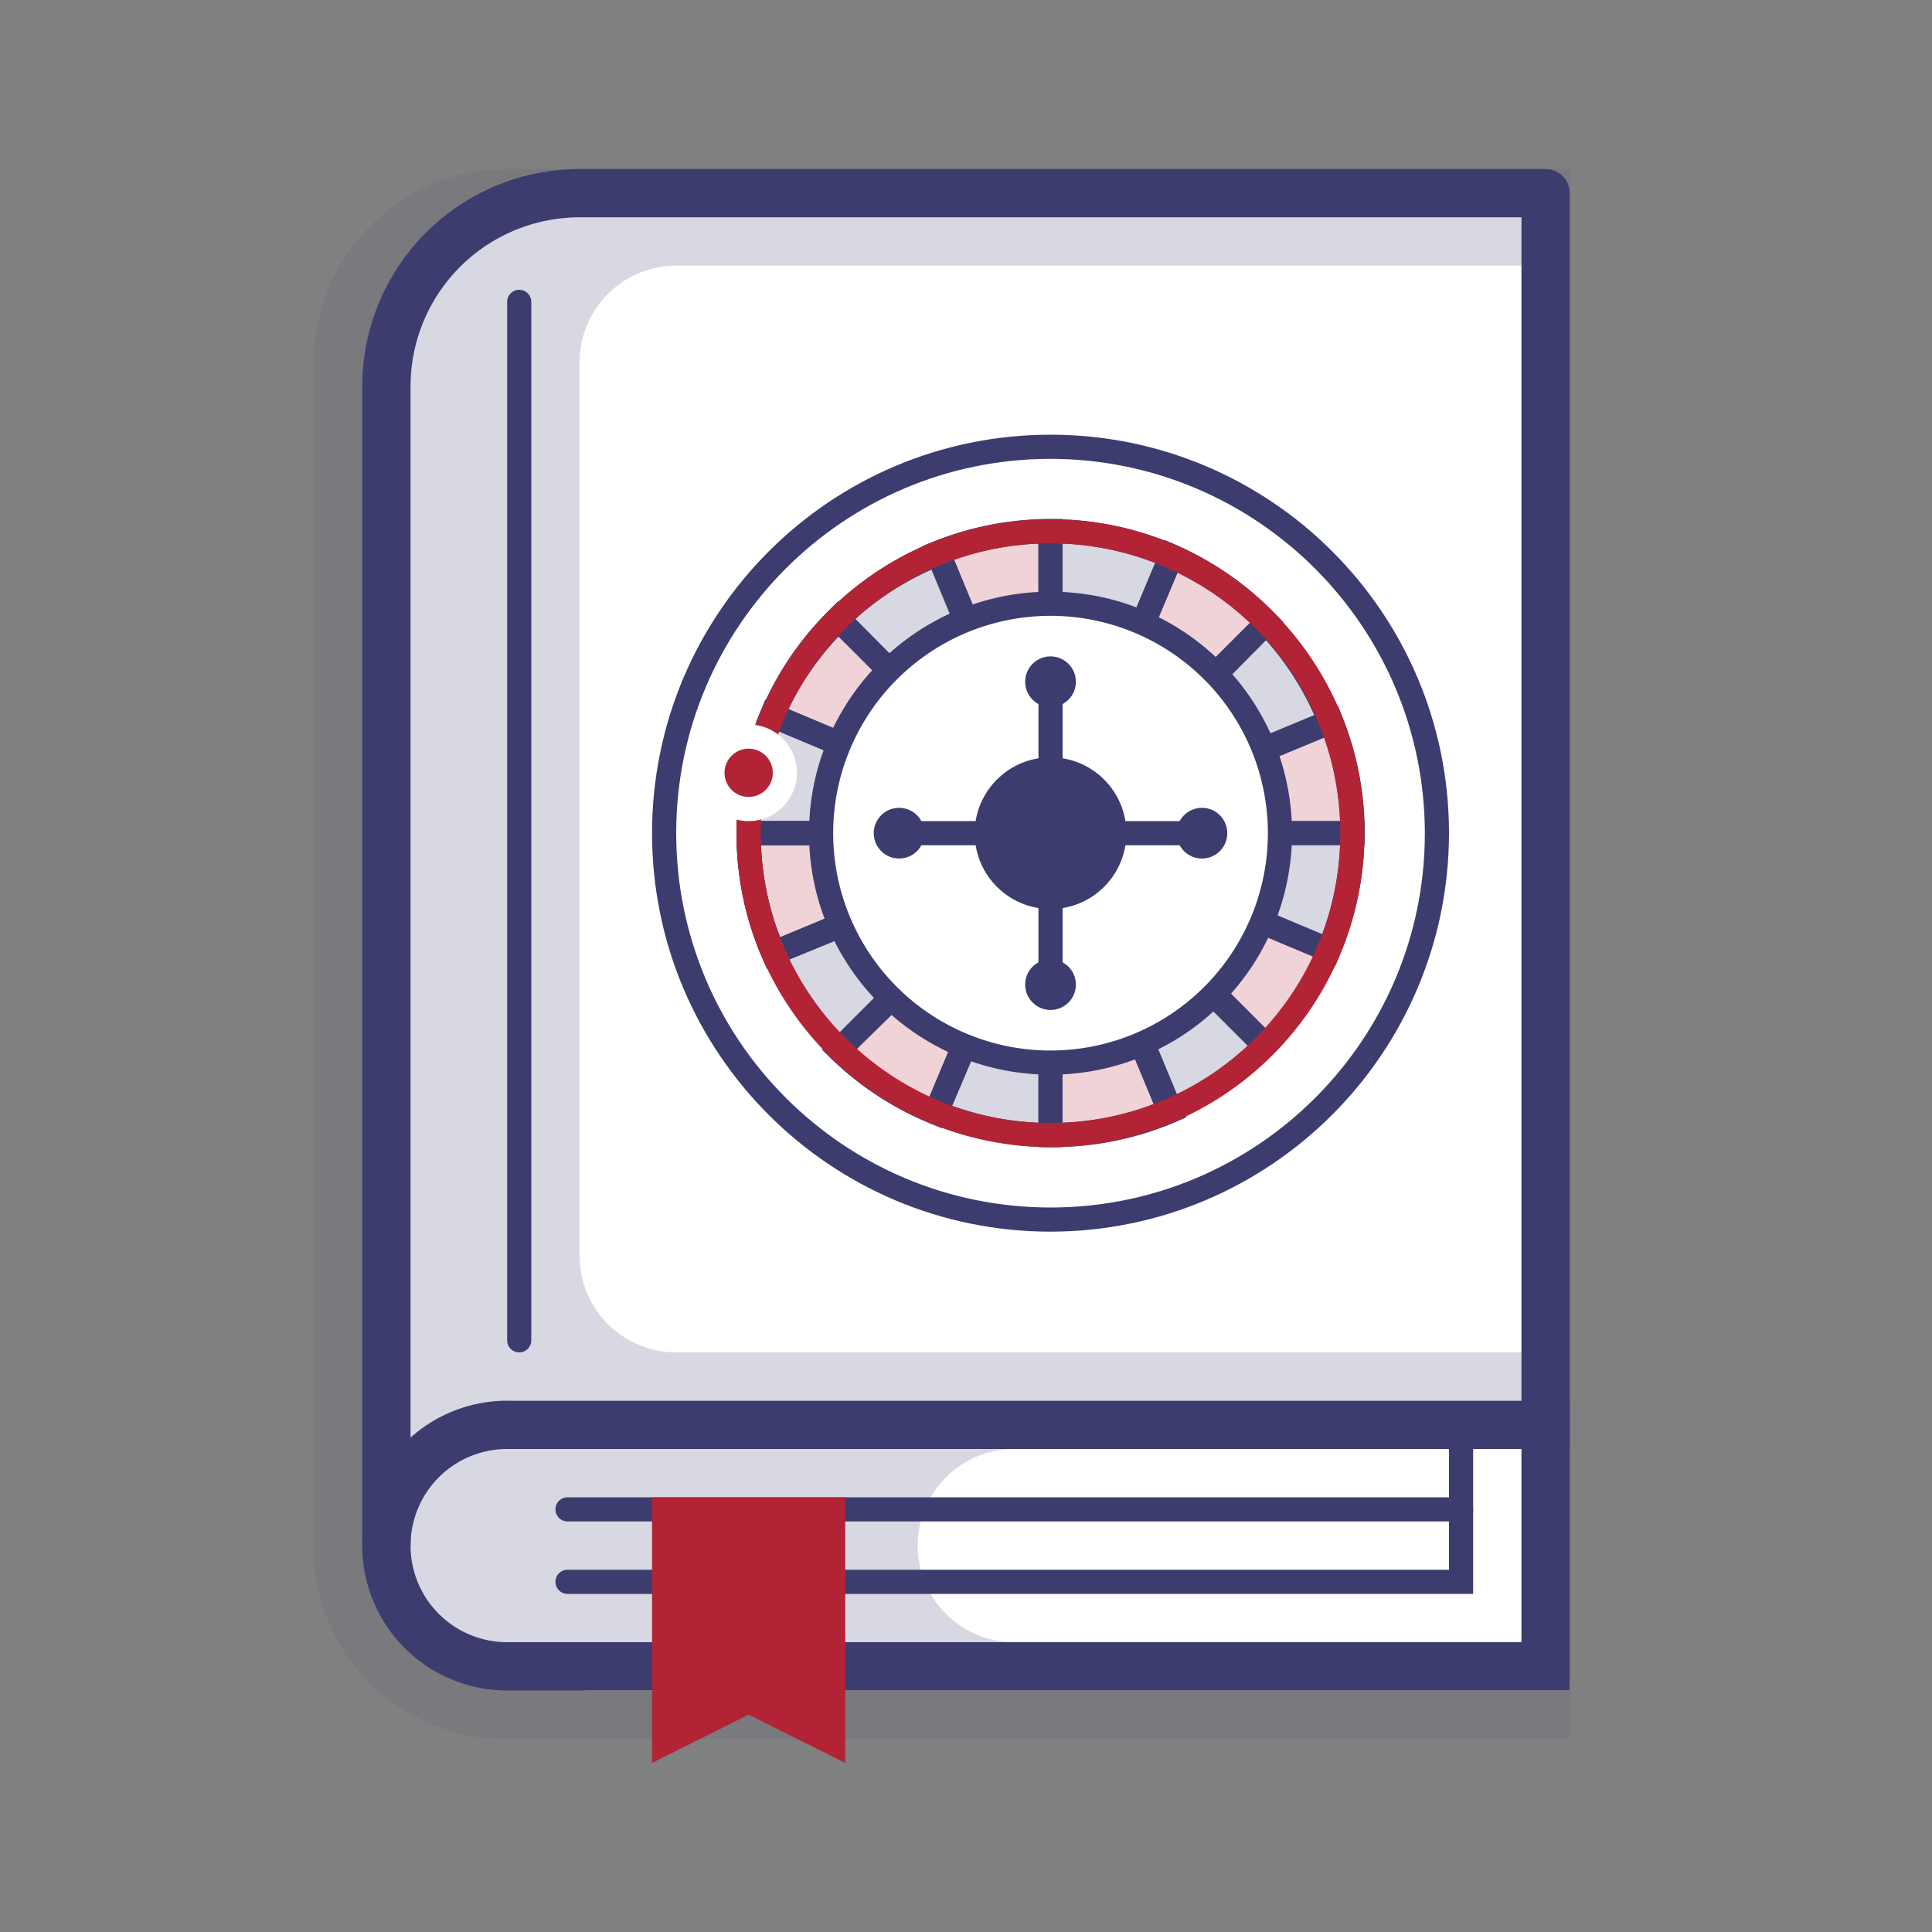<?xml version="1.0" encoding="UTF-8"?> <svg xmlns="http://www.w3.org/2000/svg" width="80" height="80"><rect width="100%" height="100%" fill="#808080" stroke="none"/><g fill="none" fill-rule="evenodd"><rect width="80" height="80" rx="8"></rect><path d="M21 72a7.88 7.88 0 0 1-8-7.76V15a8 8 0 0 1 8-8h44v65H21z" fill-opacity=".1" fill="#3D3C6F" fill-rule="nonzero"></path><path d="M24.55 70A8.55 8.55 0 0 1 16 61.45V16a8 8 0 0 1 8-8h40l1 62H24.55z" fill="#FFF" fill-rule="nonzero"></path><path d="M17 64h-2V16a9 9 0 0 1 9-9h40a1 1 0 0 1 1 1v52h-2V9H24a7 7 0 0 0-7 7v48z" fill="#3D3C6F" fill-rule="nonzero"></path><path d="M65 70H21a6 6 0 1 1 0-12h44v12zM21 60a4 4 0 1 0 0 8h42v-8H21z" fill="#3D3C6F" fill-rule="nonzero"></path><path d="M38 64a4 4 0 0 1 4-4v-1H21a5 5 0 0 0 0 10h21v-1a4 4 0 0 1-4-4z" fill="#3D3C6F" fill-rule="nonzero" opacity=".2"></path><path d="M61 66H23.5a.5.5 0 1 1 0-1H60v-5.5a.5.5 0 1 1 1 0V66z" fill="#3D3C6F" fill-rule="nonzero"></path><path d="M60.5 63h-37a.5.5 0 1 1 0-1h37a.5.5 0 1 1 0 1z" fill="#3D3C6F" fill-rule="nonzero"></path><path fill="#B22435" fill-rule="nonzero" d="m35 73-4-2-4 2V62h8z"></path><path fill="#3D3C6F" fill-rule="nonzero" opacity=".2" d="m21 59-5 2V13l5-5zM63 11V9H21v49h42v-2H28a4 4 0 0 1-4-4V15a4 4 0 0 1 4-4h35z"></path><path d="M21.5 56a.5.5 0 0 1-.5-.5v-43a.5.5 0 1 1 1 0v43a.5.5 0 0 1-.5.5z" fill="#3D3C6F" fill-rule="nonzero"></path><circle fill="#FFF" fill-rule="nonzero" cx="43.5" cy="34.5" r="11.68"></circle><circle fill="#FFF" fill-rule="nonzero" cx="43.5" cy="34.5" r="16"></circle><path d="M43.5 51C34.387 51 27 43.613 27 34.5S34.387 18 43.5 18 60 25.387 60 34.5c-.011 9.108-7.392 16.489-16.5 16.5zm0-32C34.94 19 28 25.94 28 34.5 28 43.06 34.94 50 43.5 50 52.06 50 59 43.06 59 34.5c-.011-8.556-6.944-15.489-15.5-15.5z" fill="#3D3C6F" fill-rule="nonzero"></path><path d="M47.21 26.1 48.5 23a12.45 12.45 0 0 0-5-1v3.32a9.14 9.14 0 0 1 3.71.78zM40.12 26l-1.27-3.1a12.51 12.51 0 0 0-4.13 2.71L37.06 28a9.19 9.19 0 0 1 3.06-2zM52 31.16l3.07-1.27a12.51 12.51 0 0 0-2.65-4.09l-2.35 2.35A9.18 9.18 0 0 1 52 31.16zM35 30.92l-3-1.29a12.46 12.46 0 0 0-1 4.87h3.32a9.15 9.15 0 0 1 .68-3.58zM47.15 42.92 48.43 46a12.52 12.52 0 0 0 4-2.71L50 40.94a9.2 9.2 0 0 1-2.85 1.98zM52.68 34.5a9.15 9.15 0 0 1-.68 3.56l3 1.29a12.46 12.46 0 0 0 1-4.85h-3.32zM35.09 38.19 32 39.46a12.52 12.52 0 0 0 2.77 4l2.35-2.35a9.19 9.19 0 0 1-2.03-2.92zM40.06 43l-1.29 3.06c1.5.618 3.107.938 4.73.94v-3.32a9.15 9.15 0 0 1-3.44-.68z" fill-opacity=".2" fill="#3D3C6F" fill-rule="nonzero"></path><path d="m37.06 28-2.35-2.35a12.52 12.52 0 0 0-2.73 4L35 30.92A9.2 9.2 0 0 1 37.06 28zM52.68 34.5H56a12.46 12.46 0 0 0-.88-4.62L52 31.16a9.14 9.14 0 0 1 .68 3.34zM50.12 28.14l2.35-2.35a12.52 12.52 0 0 0-4-2.75l-1.26 3.06a9.19 9.19 0 0 1 2.91 2.04zM43.5 43.68V47a12.46 12.46 0 0 0 4.93-1l-1.27-3.07a9.15 9.15 0 0 1-3.66.75zM34.32 34.5H31a12.45 12.45 0 0 0 1 5l3.07-1.27a9.14 9.14 0 0 1-.75-3.73zM50 40.94l2.35 2.35A12.52 12.52 0 0 0 55 39.35l-3-1.29a9.19 9.19 0 0 1-2 2.88zM37.14 41.12l-2.35 2.35a12.51 12.51 0 0 0 4 2.61L40.06 43a9.18 9.18 0 0 1-2.92-1.88zM43.5 25.32V22a12.46 12.46 0 0 0-4.65.9l1.27 3.1a9.14 9.14 0 0 1 3.38-.68z" fill="#B22435" fill-rule="nonzero" opacity=".2"></path><path d="m35.31 31.57-4-1.68.2-.46a12.93 12.93 0 0 1 2.84-4.18l.35-.35 3.07 3.1-.36.35a8.63 8.63 0 0 0-1.91 2.8l-.19.42zm-2.66-2.21 2.14.9A9.64 9.64 0 0 1 36.36 28l-1.64-1.64a11.91 11.91 0 0 0-2.07 3zM39.85 26.61l-1.65-4 .47-.19a12.94 12.94 0 0 1 4.84-.93H44v4.32h-.5a8.64 8.64 0 0 0-3.2.62l-.45.18zm-.34-3.43.89 2.15a9.65 9.65 0 0 1 2.6-.5v-2.32a11.92 11.92 0 0 0-3.49.67z" fill="#3D3C6F" fill-rule="nonzero"></path><path d="m47.47 26.76-.47-.2a8.62 8.62 0 0 0-3.5-.74H43V21.5h.5a12.89 12.89 0 0 1 5.2 1.08l.45.2-1.68 3.98zM44 24.83a9.59 9.59 0 0 1 2.94.62l.9-2.14a11.9 11.9 0 0 0-3.84-.8v2.32zM37.06 28.66 34 25.61l.36-.35a13 13 0 0 1 4.3-2.82l.46-.18 1.66 4-.47.19a8.64 8.64 0 0 0-2.89 1.88l-.36.33zm-1.63-3 1.64 1.64a9.64 9.64 0 0 1 2.39-1.56l-.89-2.15a11.93 11.93 0 0 0-3.14 2.03v.04zM56.5 35h-4.32v-.5a8.62 8.62 0 0 0-.6-3.16l-.18-.46 4-1.66.19.47a12.93 12.93 0 0 1 .92 4.8l-.01.51zm-3.33-1h2.32a11.88 11.88 0 0 0-.66-3.46l-2.15.89c.28.83.444 1.695.49 2.57z" fill="#3D3C6F" fill-rule="nonzero"></path><path d="m50.11 28.85-.35-.37A8.66 8.66 0 0 0 47 26.56l-.45-.2 1.68-4 .46.2a13 13 0 0 1 4.12 2.86l.34.35-3.04 3.08zm-2.25-3a9.63 9.63 0 0 1 2.26 1.58l1.64-1.64a12 12 0 0 0-3-2.08l-.9 2.14z" fill="#3D3C6F" fill-rule="nonzero"></path><path d="m51.77 31.81-.19-.47a8.63 8.63 0 0 0-1.83-2.85l-.34-.35 3.05-3.05.35.36a13 13 0 0 1 2.76 4.25l.18.46-3.98 1.65zm-1-3.66a9.59 9.59 0 0 1 1.51 2.35l2.14-.89a11.93 11.93 0 0 0-2-3.1l-1.65 1.64zM34.82 35H30.5v-.5a12.91 12.91 0 0 1 1-5.07l.19-.46 4 1.68-.2.46a8.63 8.63 0 0 0-.69 3.39l.02.5zm-3.31-1h2.32a9.59 9.59 0 0 1 .57-2.81l-2.14-.9a11.92 11.92 0 0 0-.75 3.71zM43.5 47.5H43v-4.32h.5a8.64 8.64 0 0 0 3.5-.72l.47-.2 1.66 4-.45.2a12.94 12.94 0 0 1-5.18 1.04zm.5-3.33v2.32a11.91 11.91 0 0 0 3.77-.77l-.89-2.14a9.6 9.6 0 0 1-2.88.59z" fill="#3D3C6F" fill-rule="nonzero"></path><path d="m48.16 46.65-1.65-4 .45-.2a8.65 8.65 0 0 0 2.73-1.88l.35-.36 3.05 3.05-.35.35a13 13 0 0 1-4.12 2.81l-.46.23zm-.36-3.47.89 2.15a12 12 0 0 0 3-2L50 41.64a9.64 9.64 0 0 1-2.2 1.53v.01zM31.76 40.11l-.2-.45a12.92 12.92 0 0 1-1.06-5.16V34h4.32v.5a8.6 8.6 0 0 0 .73 3.5l.21.47-4 1.64zM31.51 35a11.89 11.89 0 0 0 .79 3.81l2.14-.89a9.6 9.6 0 0 1-.61-2.92h-2.32z" fill="#3D3C6F" fill-rule="nonzero"></path><path d="m31.76 40.11-.2-.45a12.92 12.92 0 0 1-1.06-5.16V34h4.32v.5a8.6 8.6 0 0 0 .73 3.5l.21.47-4 1.64zM31.51 35a11.89 11.89 0 0 0 .79 3.81l2.14-.89a9.6 9.6 0 0 1-.61-2.92h-2.32zM55.29 40l-4-1.68.19-.46a8.62 8.62 0 0 0 .68-3.37V34h4.34v.5a12.94 12.94 0 0 1-1 5l-.21.5zm-2.68-2.22 2.14.9a11.92 11.92 0 0 0 .74-3.7h-2.32a9.57 9.57 0 0 1-.56 2.81v-.01zM44 47.5h-.5a12.92 12.92 0 0 1-4.92-1l-.47-.19 1.68-4 .46.18a8.63 8.63 0 0 0 3.25.63h.5v4.38zm-4.57-1.71a11.94 11.94 0 0 0 3.57.7v-2.32a9.61 9.61 0 0 1-2.66-.52l-.91 2.14z" fill="#3D3C6F" fill-rule="nonzero"></path><path d="m39 46.72-.46-.19a12.94 12.94 0 0 1-4.14-2.71l-.36-.35 3.05-3.05.35.34a8.64 8.64 0 0 0 2.77 1.79l.47.19L39 46.72zm-3.53-3.27a11.94 11.94 0 0 0 3 2l.9-2.14a9.61 9.61 0 0 1-2.26-1.47l-1.64 1.61z" fill="#3D3C6F" fill-rule="nonzero"></path><path d="M43.5 47.5c-7.18 0-13-5.82-13-13s5.82-13 13-13 13 5.82 13 13a13 13 0 0 1-13 13zm0-25c-6.627 0-12 5.373-12 12s5.373 12 12 12 12-5.373 12-12a12 12 0 0 0-12-12z" fill="#B22435" fill-rule="nonzero"></path><circle fill="#FFF" fill-rule="nonzero" cx="43.5" cy="34.5" r="9.5"></circle><path d="M43.5 44.5c-5.523 0-10-4.477-10-10s4.477-10 10-10 10 4.477 10 10a10 10 0 0 1-10 10zm0-19a9 9 0 1 0 0 18 9 9 0 0 0 0-18z" fill="#3D3C6F" fill-rule="nonzero"></path><circle fill="#3D3C6F" fill-rule="nonzero" cx="43.5" cy="34.5" r="3.14"></circle><path fill="#3D3C6F" fill-rule="nonzero" d="M43 28.58h1v11.85h-1zM37.58 34h4.18v1h-4.18z"></path><path fill="#3D3C6F" fill-rule="nonzero" d="M43.5 34h5.92v1H43.5z"></path><circle fill="#3D3C6F" fill-rule="nonzero" cx="43.5" cy="28.23" r="1.05"></circle><circle fill="#3D3C6F" fill-rule="nonzero" cx="43.5" cy="40.77" r="1.05"></circle><circle fill="#3D3C6F" fill-rule="nonzero" cx="37.23" cy="34.5" r="1.05"></circle><circle fill="#3D3C6F" fill-rule="nonzero" cx="49.77" cy="34.5" r="1.05"></circle><circle fill="#FFF" fill-rule="nonzero" cx="31" cy="32" r="2"></circle><circle fill="#B22435" fill-rule="nonzero" cx="31" cy="32" r="1"></circle></g></svg> 